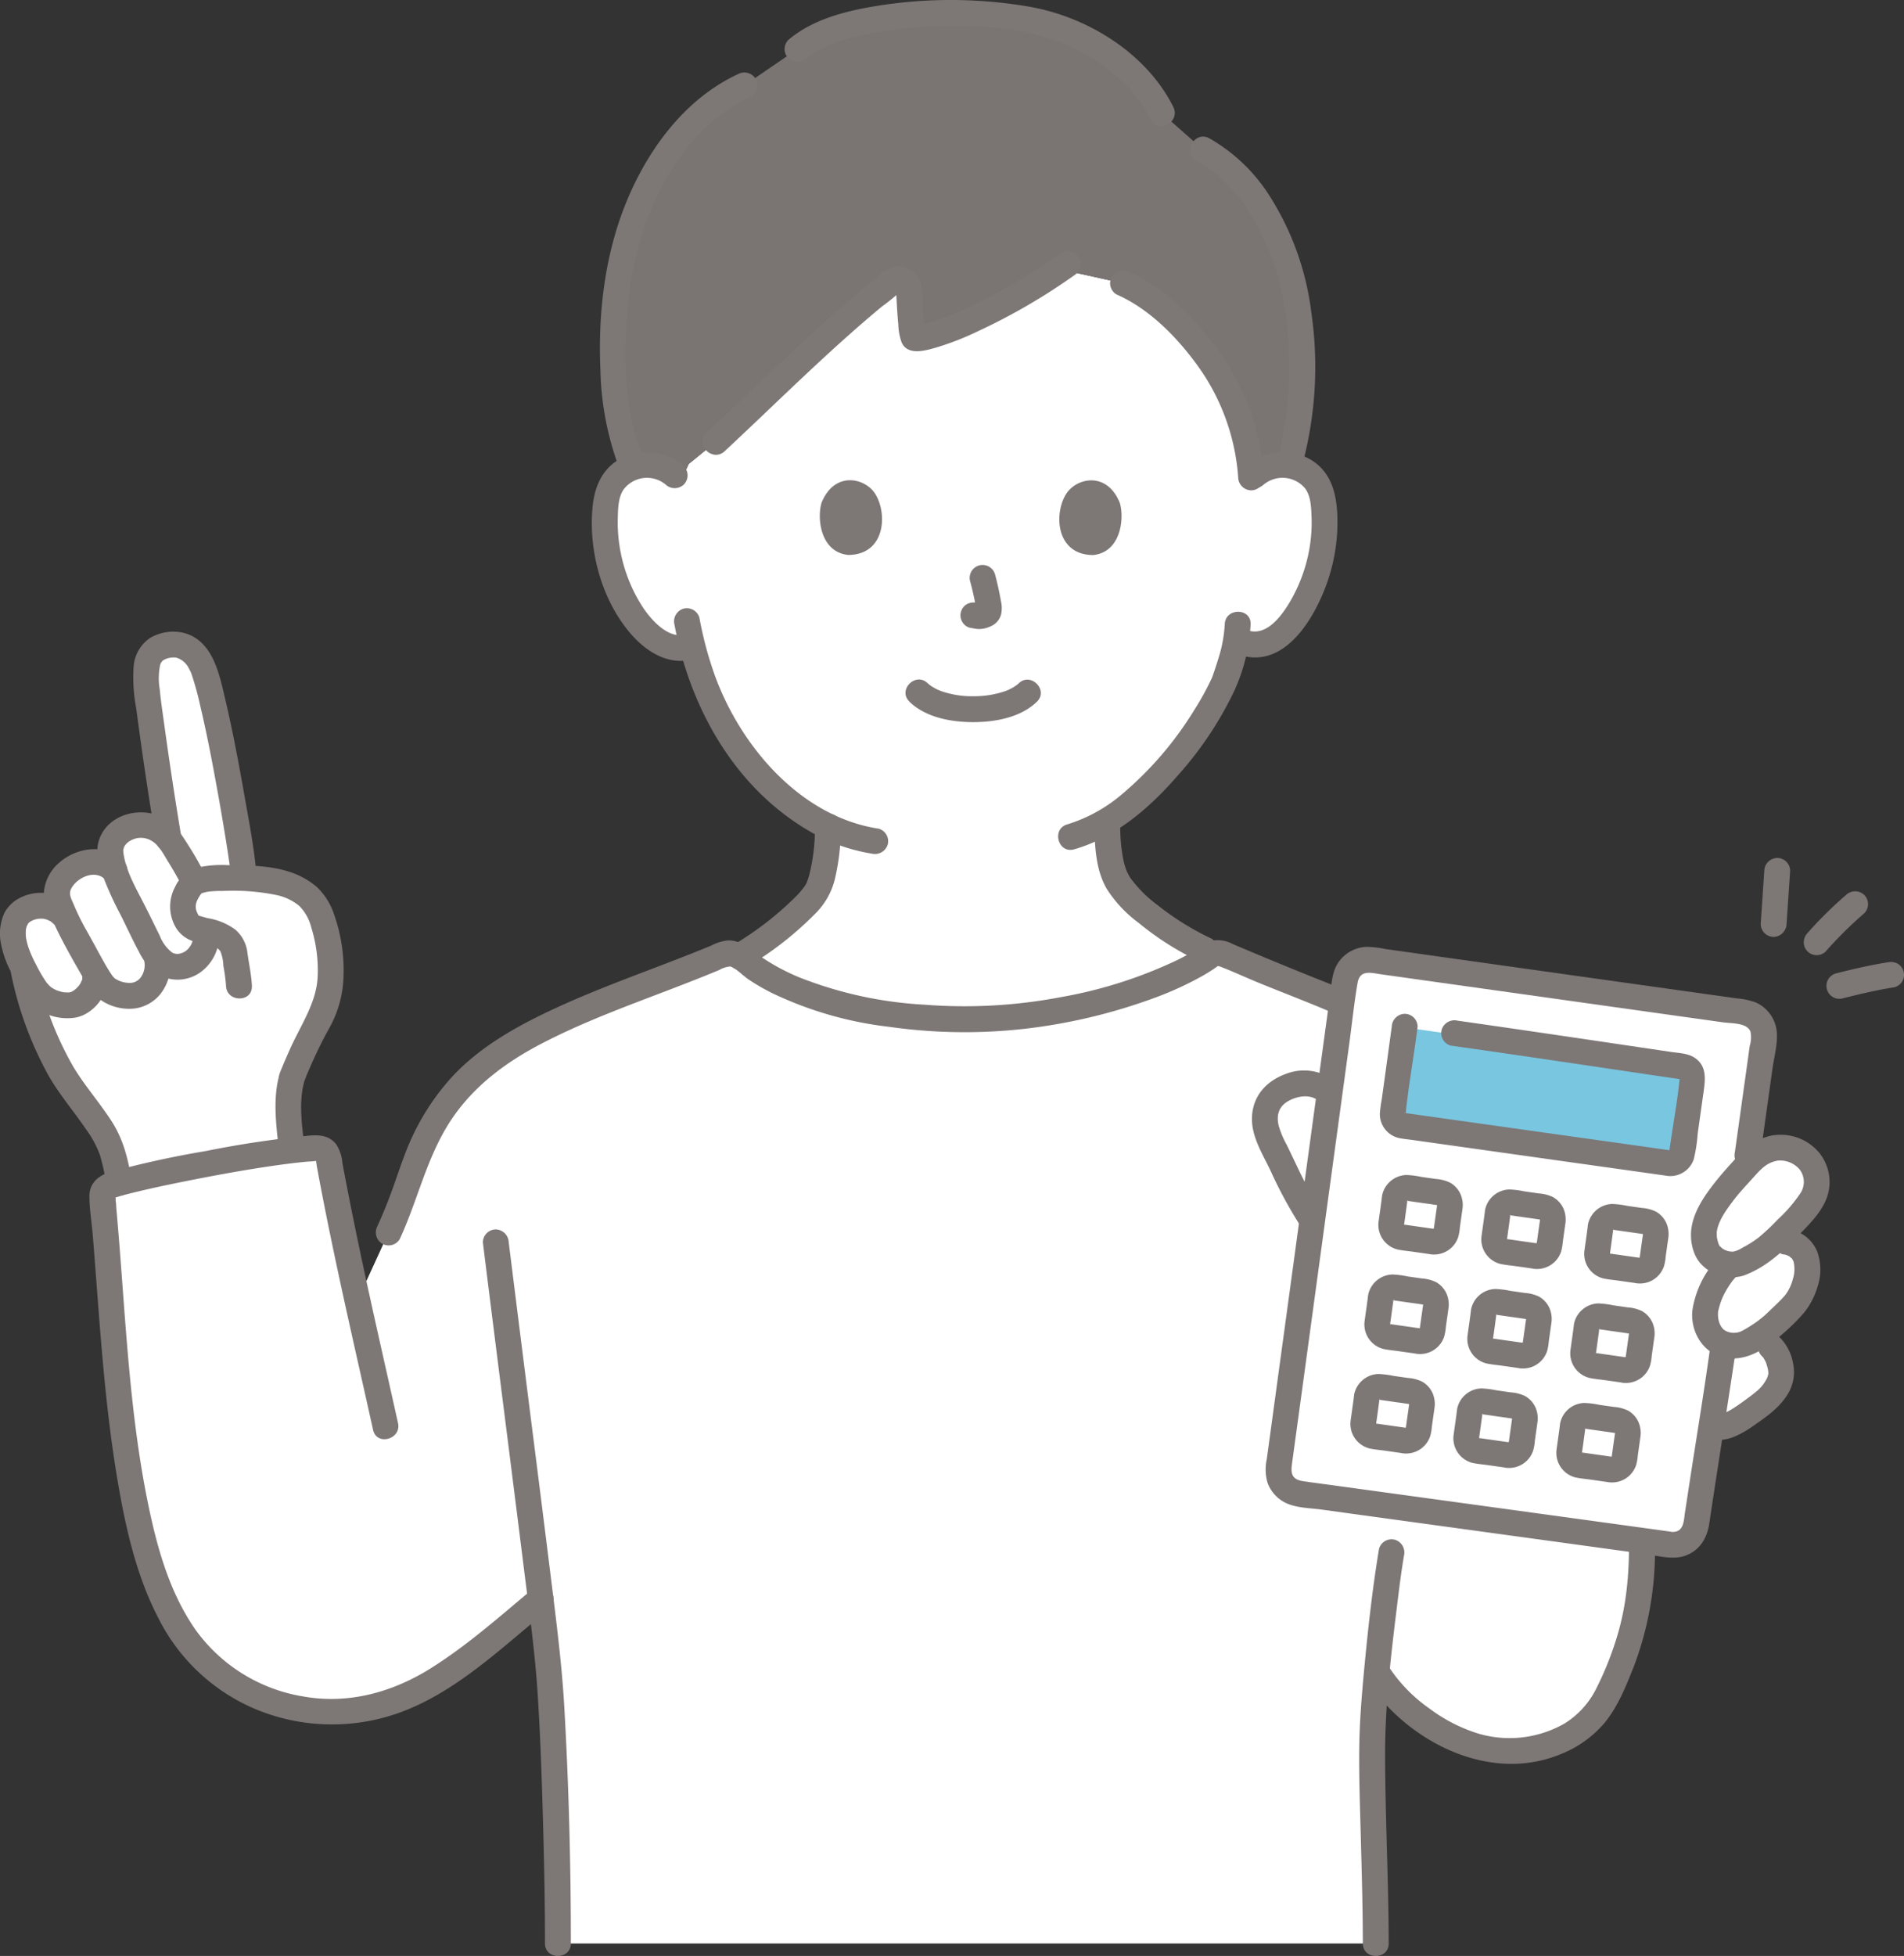 <svg width="224" height="230" viewBox="0 0 224 230" fill="none" xmlns="http://www.w3.org/2000/svg">
    <rect x="0" y="0" width="224" height="230" fill="#333333" stroke="none"/>
    <g clip-path="url(#m0v1zxc13a)">
        <path d="M93.91 42.8c3.917-3.661 7.926-7.276 11.287-9.842.71-.543 1.686.161 1.736 1.11.116 2.225.29 5.738.63 5.728 3.577-.101 11.829-4.471 17.177-8.125l7.378 1.637c4.721 2.02 9.39 7.574 11.142 10.502a27.177 27.177 0 0 1 3.925 12.235c.181-.065.353-.156.51-.268l-.089.12a5.043 5.043 0 0 1 4.03-1.18 4.757 4.757 0 0 1 3.422 2.274c.421.842.661 1.764.703 2.705a20.141 20.141 0 0 1-2.054 10.68 12.824 12.824 0 0 1-3.311 4.347c-1.354 1.077-2.714 1.595-4.958.46a30.334 30.334 0 0 1-1.312 4.735c-1.063 2.84-6.627 12.133-13.858 16.562.009 2.281.131 4.659.892 6.544 1.635 4.049 9.979 8.386 10.587 8.652l1.047.458a1.467 1.467 0 0 0-.316.172c-5.591 4.042-18.234 7.577-28.352 7.552-11.531-.029-21.317-2.483-27.15-7.392 2.957-1.76 8.453-5.92 9.341-8.11.77-1.901 1.071-4.905 1.078-7.189a28.498 28.498 0 0 1-9.073-7.36 34.126 34.126 0 0 1-6.879-13.87c-2.082.832-3.636-.243-4.853-1.214a12.808 12.808 0 0 1-3.311-4.347 20.15 20.15 0 0 1-2.055-10.68 6.722 6.722 0 0 1 .704-2.705 4.677 4.677 0 0 1 2.724-2.116c.229-.07.462-.122.697-.158a5.039 5.039 0 0 1 4.03 1.18l4.798-3.91c2.825-2.628 6.243-5.926 9.733-9.187z" fill="#fff"/>
        <path d="M191.245 165.041c-3.384-14.249-6.716-20.914-8.829-25.137-3.379-7.041-9.023-12.05-12.344-14.653a51.752 51.752 0 0 0-11.511-7.046c-5.179-2.113-9.555-3.853-14.682-6.044a1.436 1.436 0 0 0-1.404.145c-5.59 4.042-18.233 7.577-28.351 7.552-11.531-.029-21.317-2.483-27.15-7.392a2.272 2.272 0 0 0-1.784-.282c-4.946 2.114-10.93 4.212-15.908 6.25-4.9 2.178-8.588 3.844-12.381 6.814a25.145 25.145 0 0 0-7.356 9.77c-.829 2.105-2.277 6.6-3.826 9.909l-3.665 8.003c-1.237-5.627-2.38-11.075-3.442-16.895a1.271 1.271 0 0 0-1.31-1.043c-5.169.237-20.12 3.073-24.386 4.422a1.258 1.258 0 0 0-.878 1.325c1.14 11.841 1.514 25.123 4.066 37.204 1.82 8.618 5.032 16.962 12.91 20.897a21.738 21.738 0 0 0 19.11.465c5.188-2.35 11.537-7.977 15.48-11.267.248 1.996.486 3.935.713 5.795.9 7.389 1.327 27.545 1.321 34.698h96.217c-.006-7.153-.423-16.19-.423-22.493 0-2.598.23-5.979.547-9.378l.182.237c2.12 3.238 4.982 5.415 8.349 7.224 5.392 2.891 12.783 2.293 16.885-2.25 1.521-1.687 2.344-3.857 3.216-5.962 2.422-5.893 2.688-10.938 2.522-16.389a74.822 74.822 0 0 0-1.888-14.477" fill="#fff"/>
        <path d="M72.156 43.466c.063 1.432.185 2.839.373 4.19.29 3.315.925 6.063 1.953 7.278.281-.1.572-.171.868-.215a5.039 5.039 0 0 1 4.03 1.179l4.797-3.909c5.997-5.58 14.666-14.177 21.02-19.03.711-.542 1.687.161 1.737 1.11.116 2.225.29 5.738.63 5.729 3.577-.102 11.829-4.472 17.177-8.125l7.378 1.636c4.721 2.02 9.39 7.574 11.142 10.503a27.176 27.176 0 0 1 3.924 12.235c.182-.066.354-.156.51-.269l-.088.12a5.037 5.037 0 0 1 4.004-1.183c2.517-8.27 1.837-18.755-.61-25.005-1.683-4.301-4.262-9.265-9.484-12.132l-4.796-4.245c-2.154-4.372-6.653-8.115-12.564-10.228C117.96.892 99.894.516 93.821 5.767l-6.235 4.264c-6.955 3.174-11.861 10.771-13.952 18.602a51.363 51.363 0 0 0-1.478 14.833z" fill="#7A7473"/>
        <path d="M124.844 29.75a74.418 74.418 0 0 1-9.377 5.63 42.629 42.629 0 0 1-4.498 2.019c-.664.25-1.341.466-2.028.645-.269.069-.54.123-.813.179a5.255 5.255 0 0 1-.207.034c.16-.02.186-.024.075-.012-.181.05-.555-.063-.055.077l.671.391c.178.159.284.66.232.28-.007-.052-.094-.542-.059-.291-.078-.555-.114-1.117-.155-1.676-.086-1.197.05-2.63-.311-3.779a2.718 2.718 0 0 0-3.354-1.86 6.059 6.059 0 0 0-1.674 1.141c-.495.39-.985.787-1.47 1.188-4.274 3.527-8.304 7.345-12.323 11.152-2.129 2.016-4.246 4.043-6.393 6.04-1.435 1.338.719 3.486 2.15 2.151 6.114-5.692 12.02-11.632 18.451-16.974a25.435 25.435 0 0 0 2.085-1.682c.26-.268.056-.037-.196-.153.109.05-.311-.07-.159-.104l-.019-.081.01.2c-.004.101.01.209.016.31l.041.76c.052.942.106 1.886.2 2.825.019.71.148 1.412.38 2.083.707 1.615 2.755.997 4.082.622a33.527 33.527 0 0 0 4.896-1.91 71.903 71.903 0 0 0 11.341-6.583 1.566 1.566 0 0 0 .546-2.081 1.533 1.533 0 0 0-2.08-.546l-.005.005zM131.351 34.62c3.816 1.674 7.023 4.928 9.453 8.251a25.507 25.507 0 0 1 4.866 13.267 1.557 1.557 0 0 0 1.52 1.521 1.534 1.534 0 0 0 1.521-1.52 28.38 28.38 0 0 0-5.282-14.803c-2.724-3.725-6.252-7.46-10.543-9.341a1.57 1.57 0 0 0-2.08.545 1.531 1.531 0 0 0 .545 2.08z" fill="#7D7776"/>
        <path d="M79.32 55.69c1.09 1.123 1.699-1.178 2.111-2.077z" fill="#7A7473"/>
        <path d="M128.751 97.112c.045 2.478.178 5.242 1.471 7.433a15.009 15.009 0 0 0 3.716 3.958 34.25 34.25 0 0 0 7.04 4.486 1.57 1.57 0 0 0 2.081-.546 1.535 1.535 0 0 0-.546-2.081 32.294 32.294 0 0 1-6.3-3.911 15.18 15.18 0 0 1-3.208-3.189 6.958 6.958 0 0 1-.229-.38c-.028-.05-.283-.566-.151-.265a8.678 8.678 0 0 1-.495-1.662 20 20 0 0 1-.337-3.846c-.036-1.954-3.077-1.96-3.042 0v.003zM87.74 113.779a39.24 39.24 0 0 0 8.17-6.341 8.605 8.605 0 0 0 2.269-3.899c.51-2.097.757-4.25.736-6.408.014-1.957-3.028-1.959-3.04 0a22.587 22.587 0 0 1-.63 5.6c-.056.213-.117.425-.185.633-.017.05-.211.567-.1.317a3.935 3.935 0 0 1-.333.581c-.336.459-.711.887-1.12 1.282a37.468 37.468 0 0 1-7.3 5.605c-1.678 1.006-.15 3.637 1.534 2.627v.003z" fill="#7D7776"/>
        <path d="M144.091 73.402a16.192 16.192 0 0 1-.772 4.097 46.158 46.158 0 0 1-.485 1.499c-.059.171-.116.344-.176.515-.041.115-.229.531-.032.093a31.734 31.734 0 0 1-2.101 3.845 40.82 40.82 0 0 1-8.584 9.989 18.125 18.125 0 0 1-6.382 3.5c-1.878.537-1.077 3.472.809 2.932 4.854-1.386 8.897-4.879 12.144-8.625a41.943 41.943 0 0 0 6.644-9.89c1.161-2.5 1.831-5.2 1.975-7.954.064-1.957-2.975-1.955-3.041 0h.001zM79.35 73.445c1.81 9.705 6.99 19.025 15.673 24.17a21.1 21.1 0 0 0 7.544 2.761 1.57 1.57 0 0 0 1.87-1.062 1.535 1.535 0 0 0-1.062-1.87c-9.263-1.408-16.355-9.802-19.353-18.233a43.297 43.297 0 0 1-1.74-6.575 1.533 1.533 0 0 0-1.87-1.062 1.553 1.553 0 0 0-1.063 1.87z" fill="#7D7776"/>
        <path d="M148.682 56.972a3.472 3.472 0 0 1 4.815.403c.685.867.749 2.106.794 3.163a17.865 17.865 0 0 1-.19 3.66 18.563 18.563 0 0 1-2.534 6.885c-.974 1.55-2.588 3.645-4.644 3.08-1.889-.52-2.695 2.413-.808 2.932 5.289 1.457 8.757-4.794 10.137-8.939a21.348 21.348 0 0 0 1.072-7.758c-.127-2.544-.805-4.965-3.122-6.347a6.613 6.613 0 0 0-7.675.77 1.533 1.533 0 0 0 0 2.15 1.553 1.553 0 0 0 2.151 0h.004zM80.454 54.821a6.619 6.619 0 0 0-7.033-1.092c-2.431 1.077-3.452 3.318-3.702 5.84-.507 5.133 1.032 10.87 4.386 14.838 1.795 2.124 4.385 3.83 7.256 3.162 1.905-.444 1.099-3.376-.809-2.933-1.997.465-3.94-1.752-4.923-3.224a18.28 18.28 0 0 1-2.698-6.936 18.03 18.03 0 0 1-.248-3.657c.03-1.063.055-2.344.677-3.256a3.445 3.445 0 0 1 4.942-.591 1.559 1.559 0 0 0 2.15 0 1.534 1.534 0 0 0 0-2.15h.002zM138.034 12.567c-3.177-6.34-10.145-10.62-17.005-11.79a54.577 54.577 0 0 0-19.497.206c-3.117.616-6.328 1.62-8.786 3.711a1.533 1.533 0 0 0 0 2.154 1.552 1.552 0 0 0 2.15 0c.024-.02.37-.302.117-.106a11.124 11.124 0 0 1 1.079-.713c.439-.253 1.212-.63 1.465-.734a24.033 24.033 0 0 1 3.953-1.204 45.717 45.717 0 0 1 9.154-.986c5.672-.107 11.215.206 16.322 2.89 3.519 1.847 6.623 4.517 8.422 8.11.877 1.75 3.501.212 2.626-1.535v-.003z" fill="#7D7776"/>
        <path d="M86.818 8.72C80.7 11.56 76.395 17.33 73.829 23.413c-2.64 6.264-3.49 13.278-3.195 20.036a35.178 35.178 0 0 0 1.905 10.732 1.561 1.561 0 0 0 1.87 1.062 1.533 1.533 0 0 0 1.063-1.87c-2.166-5.81-2.191-12.457-1.473-18.54.723-6.13 2.775-12.215 6.586-17.134a21.207 21.207 0 0 1 7.767-6.352 1.534 1.534 0 0 0 .545-2.081 1.556 1.556 0 0 0-2.08-.546zM140.749 18.89c4.202 2.348 6.835 6.377 8.599 10.753 1.883 4.673 2.452 9.82 2.312 14.826a38.484 38.484 0 0 1-1.351 9.283c-.528 1.888 2.407 2.693 2.932.808a44.372 44.372 0 0 0 1.033-17.819 32.954 32.954 0 0 0-5.18-14.12 20.262 20.262 0 0 0-6.81-6.353c-1.711-.956-3.246 1.67-1.535 2.625v-.003zM189.778 165.445a69.397 69.397 0 0 1 1.813 13.458c.174 4.409.012 8.811-1.215 13.074a37.102 37.102 0 0 1-2.502 6.417 10.165 10.165 0 0 1-3.762 4.241 13.012 13.012 0 0 1-10.11 1.24 18.961 18.961 0 0 1-5.814-2.957 18.188 18.188 0 0 1-4.714-4.791c-1.077-1.623-3.714-.102-2.626 1.535 4.727 7.112 14.304 12.062 22.695 8.636 2-.775 3.78-2.028 5.182-3.651 1.615-1.946 2.535-4.303 3.468-6.625a38.383 38.383 0 0 0 2.497-14.773 74.463 74.463 0 0 0-1.98-16.612c-.457-1.901-3.391-1.097-2.932.808z" fill="#7D7776"/>
        <path d="M163.375 228.531c-.011-7.349-.401-14.699-.422-22.049-.017-5.823.666-11.659 1.377-17.434.27-2.19.475-3.914.844-6.121a1.57 1.57 0 0 0-1.062-1.871 1.536 1.536 0 0 0-1.871 1.063c-.805 4.815-1.33 9.703-1.785 14.564-.268 2.879-.499 5.769-.54 8.661-.048 3.416.077 6.838.168 10.253.114 4.308.243 8.623.25 12.936.003 1.956 3.044 1.96 3.041 0v-.002zM56.81 146.087c1.578 12.758 3.223 25.506 4.814 38.262.616 4.932 1.31 9.855 1.629 14.817.319 4.962.488 9.919.626 14.88.134 4.827.24 9.657.238 14.486 0 1.957 3.041 1.96 3.041 0 .005-9.241-.24-18.506-.765-27.731-.27-4.737-.852-9.418-1.437-14.124-.81-6.522-1.63-13.041-2.462-19.56-.887-7.009-1.768-14.019-2.644-21.03a1.568 1.568 0 0 0-1.52-1.521 1.531 1.531 0 0 0-1.52 1.521z" fill="#7D7776"/>
        <path d="M47.033 145.694c1.992-4.294 3.046-9.034 5.48-13.11 2.65-4.435 6.623-7.48 11.151-9.842 4.846-2.528 9.971-4.399 15.065-6.349 1.37-.525 2.74-1.054 4.101-1.601a188.26 188.26 0 0 0 1.78-.726 3.08 3.08 0 0 1 1.29-.419c.565.1 1.54 1.108 2.19 1.542a25.517 25.517 0 0 0 2.673 1.552 43.395 43.395 0 0 0 13.815 3.999c5.318.76 10.712.836 16.049.226a65.998 65.998 0 0 0 14.995-3.554 38.981 38.981 0 0 0 5.922-2.701c.389-.225.773-.46 1.147-.708.164-.109.324-.223.486-.335a.766.766 0 0 1 .146-.108c-.138.034.096.049.215.095 1.417.542 2.802 1.185 4.204 1.767 5.231 2.168 10.658 4.019 15.535 6.936 4.312 2.579 8.402 5.662 11.051 10.006a31.04 31.04 0 0 1 1.787 3.421 1.532 1.532 0 0 0 2.081.546 1.555 1.555 0 0 0 .545-2.081 29.297 29.297 0 0 0-4.253-6.839 32.784 32.784 0 0 0-6.14-5.349 50.076 50.076 0 0 0-6.722-4.075c-2.687-1.351-5.512-2.408-8.296-3.537a529.311 529.311 0 0 1-8.257-3.422 3.812 3.812 0 0 0-2.319-.444 4.4 4.4 0 0 0-1.598.794 24.38 24.38 0 0 1-2.514 1.446 53.148 53.148 0 0 1-13.805 4.423 60.523 60.523 0 0 1-16.093.893 46.958 46.958 0 0 1-14.662-3.195 24.583 24.583 0 0 1-5.507-3.126c-.938-.722-1.808-1.305-3.06-1.229a5.729 5.729 0 0 0-1.838.597c-.68.281-1.36.558-2.044.829-5.395 2.15-10.886 4.048-16.165 6.478-4.772 2.197-9.55 4.84-12.98 8.917a28.274 28.274 0 0 0-4.254 6.844c-.914 2.083-1.565 4.292-2.376 6.418a53.892 53.892 0 0 1-1.45 3.49 1.566 1.566 0 0 0 .546 2.081 1.535 1.535 0 0 0 2.08-.546v-.004z" fill="#7D7776"/>
        <path d="m2.729 113.897-.042-.196c-.111-.227-.215-.443-.312-.645-.696-1.458-1.171-3.289-.633-4.752.697-1.901 3.883-2.496 5.518-.853l.45.453c-.36-.783-.68-1.557-.92-2.222-.545-1.521 1.071-3.39 2.547-3.998a3.934 3.934 0 0 1 3.802.358l-.157-1.948c-.082-1.018.683-2.34 2.381-2.919a4.078 4.078 0 0 1 4.484 1.485c-.95-5.608-2.401-15.714-2.585-17.683-.184-1.945-.279-4.29 1.806-4.942 2.427-.76 3.586.412 4.511 1.869 1.495 2.357 4.752 21.486 5.024 24.4l.093.99c2.513.082 5.208.321 7.223 1.85.511.375.942.849 1.267 1.394 1.437 2.508 1.697 5.778 1.718 8.047.014 1.377-.63 4.286-1.564 5.679a52.972 52.972 0 0 0-3.046 6.672c-.558 2.053-.29 5.316 0 7.834l.056.493a191.037 191.037 0 0 0-20.338 3.833c-.337-1.98-.59-3.824-1.623-5.576-1.21-2.06-2.82-4.011-4.188-5.956-2.946-4.189-4.631-9.815-5.423-13.471l-.049-.196z" fill="#fff"/>
        <path d="M21.306 98.252a474.506 474.506 0 0 1-2.008-13.249c-.19-1.364-.364-2.486-.507-3.961a7.743 7.743 0 0 1 .038-2.795c.05-.237.179-.45.367-.602.459-.272.995-.383 1.524-.317a2.38 2.38 0 0 1 1.497 1.267c.082.134.142.293.23.42.087.129-.132-.364-.018-.037.04.118.087.232.127.35a36.496 36.496 0 0 1 1.004 3.668c.839 3.552 1.515 7.145 2.157 10.737.328 1.838.64 3.68.934 5.523.109.69.215 1.38.313 2.072l.051.367c-.07-.498-.011-.089.004.037.023.19.047.384.064.577a1.561 1.561 0 0 0 1.52 1.52 1.533 1.533 0 0 0 1.52-1.52c-.274-2.857-.827-5.703-1.324-8.53-.682-3.879-1.404-7.758-2.308-11.595-.68-2.876-1.416-6.732-4.703-7.72a5.356 5.356 0 0 0-4.13.554 4.417 4.417 0 0 0-1.936 3.376 19.344 19.344 0 0 0 .299 4.879 491.499 491.499 0 0 0 2.353 15.788 1.533 1.533 0 0 0 1.87 1.062 1.556 1.556 0 0 0 1.062-1.87zM1.306 114.495a41.936 41.936 0 0 0 4.481 12.119c1.274 2.188 2.935 4.113 4.352 6.205a12.12 12.12 0 0 1 1.637 3.054c.339 1.189.593 2.4.76 3.624a1.53 1.53 0 0 0 1.87 1.062 1.557 1.557 0 0 0 1.062-1.87c-.424-2.511-.977-4.758-2.384-6.92-1.394-2.139-3.084-4.07-4.412-6.25a38.497 38.497 0 0 1-4.435-11.833c-.419-1.911-3.35-1.102-2.933.809h.002z" fill="#7D7776"/>
        <path d="M29.636 115.94c-.057-1.331-.358-2.624-.532-3.938a4.177 4.177 0 0 0-1.436-2.699 7.457 7.457 0 0 0-3.205-1.33c-.331-.079-.861-.249-1.077-.298-.013 0-.115-.153-.006.017a5.11 5.11 0 0 1-.233-.486 1.606 1.606 0 0 1-.038-1.106c.145-.382.35-.74.607-1.058-.015.012.159-.049.26-.079.204-.058.412-.1.623-.127a13.166 13.166 0 0 1 1.613-.069c2.135-.105 4.275.06 6.369.491a6.24 6.24 0 0 1 2.624 1.263 5.47 5.47 0 0 1 1.417 2.538c.597 1.912.848 3.915.742 5.915-.17 2.988-1.996 5.609-3.212 8.309a76.787 76.787 0 0 0-1.025 2.377c-.085.211-.182.425-.247.645-.02.063-.041.131-.057.199.004-.02-.127.627-.054.314.056-.236-.056.173-.063.216-.533 2.517-.227 5.208.058 7.736a1.565 1.565 0 0 0 1.52 1.52 1.527 1.527 0 0 0 1.521-1.52c-.254-2.267-.619-4.773-.146-7.033.028-.134.07-.266.095-.399l.027-.202c.034-.26.036-.27.006-.032-.033.026-.087.253.028.007.105-.224.177-.474.271-.704a35.787 35.787 0 0 1 .31-.723c.174-.399.35-.796.532-1.191a47.4 47.4 0 0 1 1.908-3.771 13.218 13.218 0 0 0 1.584-6.137 19.56 19.56 0 0 0-1.118-7.06 7.782 7.782 0 0 0-2.034-3.232 9.323 9.323 0 0 0-3.295-1.802c-2.299-.733-4.82-.735-7.211-.76a13.023 13.023 0 0 0-3.592.303 4.084 4.084 0 0 0-2.564 2.245 4.853 4.853 0 0 0-.146 4.344 3.664 3.664 0 0 0 2.598 2.14c.871.238 2.38.277 2.888 1.141.206.536.32 1.104.335 1.678.151.779.256 1.566.312 2.358.083 1.95 3.125 1.96 3.04 0h.003zM9.719 115.106c-.07-.391-.044.171-.017-.016.028-.186-.073.225-.096.293.095-.281-.104.183-.147.254-.037.063-.077.119-.116.179-.135.208.224-.237-.067.092-.11.127-.223.248-.345.363-.063.063-.401.307-.17.154a4.21 4.21 0 0 0-.38.23c-.14.121.208-.024.038-.018a1.447 1.447 0 0 0-.225.057c-.226.057.234-.009-.007 0-.071 0-.143.008-.214.009-.072.001-.595-.039-.339 0a4.515 4.515 0 0 1-.527-.113l-.224-.064c-.033-.011-.385-.142-.253-.087.13.054-.1-.05-.1-.05-.09-.048-.181-.094-.269-.145a6.124 6.124 0 0 1-.253-.161 3.562 3.562 0 0 1-.335-.324c-.063-.07-.126-.144-.19-.217.104.126.007.011-.038-.054a16.996 16.996 0 0 1-1.231-2.12 13.385 13.385 0 0 1-.894-2.034 8.27 8.27 0 0 1-.167-.61c-.016-.066-.102-.516-.085-.388a4.603 4.603 0 0 1-.035-.612c0-.087.003-.173.005-.259.007-.483-.032.077.016-.186.036-.195.1-.375.154-.564-.098.349.044 0 .077-.093.063-.171-.18.146-.032.038.04-.04.08-.082.115-.127.055-.055.113-.103.17-.156-.145.134-.127.085.02 0 .081-.047.444-.238.295-.172-.15.066.243-.079.337-.103.081-.014.162-.033.242-.056.173-.072-.325.009.028-.008.169-.008.335-.019.507-.012.084.003.168.012.253.018-.135-.009-.193-.042-.03.004.165.046.326.086.488.136-.303-.094.17.097.264.15.055.032.108.067.16.105-.267-.186.05.061.087.097a1.52 1.52 0 0 0 2.15-2.151 5.23 5.23 0 0 0-5.655-.961 4.294 4.294 0 0 0-2.135 1.861 5.844 5.844 0 0 0-.427 3.721 11.97 11.97 0 0 0 1.163 3.273c.433.958.948 1.877 1.54 2.746a6.02 6.02 0 0 0 2.452 2.121c1.1.514 2.326.695 3.528.522 2.336-.371 4.26-3.06 3.853-5.363a1.536 1.536 0 0 0-1.87-1.063 1.557 1.557 0 0 0-1.062 1.871l-.007-.007z" fill="#7D7776"/>
        <path d="M16.986 113.083a2.44 2.44 0 0 1-.406 1.817 1.592 1.592 0 0 1-1.431.677 3.3 3.3 0 0 1-1.092-.232 3.657 3.657 0 0 1-.462-.24c-.176-.1-.055-.017-.012.017a1.872 1.872 0 0 1-.161-.153c-.052-.054-.25-.285-.108-.106-.116-.147-.22-.306-.322-.462-.219-.332-.422-.674-.62-1.019-.761-1.331-1.469-2.693-2.227-4.025a27.814 27.814 0 0 1-1.466-2.985c-.309-.737-.646-1.235-.29-1.901.717-1.339 2.877-2.293 4.046-.987 1.308 1.462 3.453-.697 2.15-2.15-1.98-2.214-5.482-1.74-7.547.049a5.146 5.146 0 0 0-1.876 3.552c-.037 1.377.806 2.841 1.376 4.055.95 2.013 2.099 3.997 3.207 5.929a9.083 9.083 0 0 0 1.727 2.387 5.915 5.915 0 0 0 3.887 1.315 4.66 4.66 0 0 0 3.485-1.703 5.54 5.54 0 0 0 1.077-4.641 1.535 1.535 0 0 0-1.87-1.062 1.557 1.557 0 0 0-1.062 1.87l-.003-.002z" fill="#7D7776"/>
        <path d="M22.739 110.031a2.245 2.245 0 0 1-.894 1.804 2.024 2.024 0 0 1-.782.316 1.276 1.276 0 0 1-.802-.135 4.555 4.555 0 0 1-1.458-1.969c-.596-1.204-1.179-2.416-1.789-3.611-.967-1.901-2.223-4.021-2.492-6.14a2.93 2.93 0 0 1-.024-.34c0-.009.023-.248 0-.104-.024.154.157-.393.076-.22.174-.338.448-.613.786-.788a2.439 2.439 0 0 1 2.544.069c.853.534 1.358 1.57 1.874 2.407.601.978 1.185 1.973 1.693 3.002a1.534 1.534 0 0 0 2.08.546 1.553 1.553 0 0 0 .546-2.08 37.546 37.546 0 0 0-1.936-3.391c-.78-1.24-1.593-2.513-2.923-3.225-2.724-1.458-6.703-.421-7.637 2.761-.38 1.298.052 2.788.488 4.02a38.451 38.451 0 0 0 2.044 4.52c.757 1.492 1.445 3.033 2.244 4.499a6.283 6.283 0 0 0 2.88 2.928 4.618 4.618 0 0 0 2.2.26 4.617 4.617 0 0 0 2.07-.792 5.329 5.329 0 0 0 2.253-4.334c.094-1.956-2.947-1.952-3.041 0v-.003zM46.826 167.338c-1.412-6.348-2.867-12.688-4.226-19.048-.66-3.091-1.29-6.188-1.892-9.291-.143-.745-.284-1.49-.422-2.236a4.765 4.765 0 0 0-.73-2.202c-.798-1.029-1.938-1.126-3.132-1.03a120.433 120.433 0 0 0-12.261 1.829 112.89 112.89 0 0 0-11.223 2.46c-1.341.394-2.42 1.307-2.423 2.811-.004 1.504.272 3.07.395 4.578.267 3.264.5 6.531.756 9.797.518 6.575 1.129 13.156 2.262 19.658.941 5.403 2.207 10.868 4.777 15.755a22.55 22.55 0 0 0 11.588 10.653 23.438 23.438 0 0 0 18.125-.247c5.052-2.172 9.411-5.956 13.583-9.46.894-.751 1.784-1.506 2.68-2.254a1.533 1.533 0 0 0 0-2.151 1.555 1.555 0 0 0-2.15 0c-3.85 3.215-7.628 6.566-11.891 9.234-4.47 2.798-9.667 4.239-14.937 3.295a19.46 19.46 0 0 1-12.75-7.915c-2.75-3.971-4.202-8.662-5.234-13.335-2.627-11.902-2.942-24.157-4.045-36.254a6.524 6.524 0 0 0-.09-.969c.063.244.019-.268-.048-.304.083.045-.207.187-.218.17.27-.065.538-.144.8-.236.697-.194 1.4-.369 2.104-.537 1.837-.44 3.69-.83 5.544-1.2 3.969-.794 8.284-1.575 12.093-2.061a58.799 58.799 0 0 1 2.37-.26c.285-.006.57-.028.851-.064.337-.067.127.069.07-.116.064.21.08.507.123.739.536 2.903 1.105 5.8 1.707 8.691 1.222 5.899 2.553 11.774 3.872 17.652.348 1.551.694 3.103 1.04 4.655.424 1.91 3.358 1.101 2.932-.808v.001zM207.564 102.404l-.422 6.242a1.53 1.53 0 0 0 1.52 1.521 1.551 1.551 0 0 0 1.065-.456c.284-.283.447-.664.456-1.065l.422-6.242a1.527 1.527 0 0 0-1.521-1.52 1.556 1.556 0 0 0-1.52 1.52zM216.802 117.393c2.008-.507 4.033-.984 6.082-1.304a1.517 1.517 0 0 0 .808-2.384 1.535 1.535 0 0 0-.444-.394 1.755 1.755 0 0 0-1.172-.153c-2.048.32-4.073.796-6.082 1.304a1.52 1.52 0 0 0-1.062 1.871 1.521 1.521 0 0 0 1.87 1.062v-.002zM214.799 111.866a47.728 47.728 0 0 1 4.528-4.478 1.528 1.528 0 0 0 0-2.15 1.556 1.556 0 0 0-2.15 0 47.718 47.718 0 0 0-4.528 4.477 1.613 1.613 0 0 0-.444 1.078 1.515 1.515 0 0 0 .938 1.408 1.525 1.525 0 0 0 1.66-.331l-.004-.004z" fill="#7D7776"/>
        <path d="M211.821 142.761a7.055 7.055 0 0 0 1.807-2.859 3.862 3.862 0 0 0-.7-3.302 4.567 4.567 0 0 0-3.288-1.666c-.271.004-.54.024-.808.06-1.503.211-2.344.961-3.514 2.262-1.295 1.486-1.846 1.98-2.791 3.256a9.947 9.947 0 0 0-2.039 4.115 4.132 4.132 0 0 0 .783 3.01c.612.589 1.401.96 2.246 1.053l-.334.328a10.645 10.645 0 0 0-2.475 4.607 4.165 4.165 0 0 0 .81 3.593 3.288 3.288 0 0 0 2.51 1.019 6.648 6.648 0 0 0-1.331.855 15.664 15.664 0 0 0-2.824 2.967 3.997 3.997 0 0 0-.756 1.338 3.568 3.568 0 0 0-.104 2.165c.531 1.593 1.131 1.668 2.056 2.062a3.567 3.567 0 0 0 3.073-.394 28.115 28.115 0 0 0 4.01-2.933 5.014 5.014 0 0 0 1.401-2.603 4.83 4.83 0 0 0-1.201-3.303 3.194 3.194 0 0 0-2.427-.701 15.466 15.466 0 0 0 3.366-2.516c1.048-1.077 2.171-1.9 2.652-3.165.252-.557.443-1.14.571-1.738.093-1.041.264-1.76-.19-2.692a2.766 2.766 0 0 0-2.17-1.549l-1.356-.15c.827-.759 1.769-1.741 3.023-3.119zM153.799 127.41a5.606 5.606 0 0 0-3.429 1.018c-1.954 1.338-1.887 3.826-.801 5.966 1.697 3.343 2.772 6.137 4.82 9.091.703-5.155 1.404-10.297 2.027-14.89l-.17-.17a3.711 3.711 0 0 0-2.447-1.015z" fill="#fff"/>
        <path d="M157.32 127.353a5.88 5.88 0 0 0-6.088-1.056c-2.218.818-3.773 2.498-3.932 4.909-.153 2.316 1.182 4.375 2.14 6.38a51.529 51.529 0 0 0 3.358 6.257c1.073 1.627 3.708.105 2.626-1.535a42.135 42.135 0 0 1-2.749-4.988c-.434-.901-.858-1.806-1.298-2.703a10.865 10.865 0 0 1-.937-2.224c-.296-1.231-.028-2.259 1.113-2.915 1.093-.624 2.672-.869 3.62.023 1.424 1.341 3.579-.806 2.15-2.154l-.003.006zM207.277 159.466c.059.056.113.114.17.17-.187-.184-.05-.079-.005-.004.095.157.183.313.268.474.024.045.108.265.015.024.033.087.063.175.095.265.057.173.107.349.15.527.028.121.085.57.054.205.011.133.004.273.021.404.025.201 0-.031.016-.086-.026.105-.045.209-.075.313a1.672 1.672 0 0 1-.211.498 4.594 4.594 0 0 1-1.157 1.377c-.107.089-.214.176-.322.262l-.181.142c-.171.135.2-.151.019-.014-.295.224-.593.443-.894.664-.513.371-1.033.74-1.577 1.066a4.97 4.97 0 0 1-.72.366 1.822 1.822 0 0 1-1.109.161 4.333 4.333 0 0 1-.561-.206l-.19-.076c.031.012.317.158.095.039a8.67 8.67 0 0 0-.288-.149c-.052-.026-.222-.15-.038-.013.218.163-.033-.063-.063-.073-.141-.045-.046-.071.033.056-.043-.069-.088-.135-.126-.206-.038-.071-.087-.161-.127-.244.031.067.081.237-.029-.08a1.768 1.768 0 0 1-.076-1.085c.074-.41.245-.797.5-1.127.225-.298.605-.735.893-1.081a12.636 12.636 0 0 1 1.917-1.868 1.529 1.529 0 0 0 0-2.154 1.56 1.56 0 0 0-2.151 0 13.45 13.45 0 0 0-2.058 2.039c-.82.993-1.647 1.924-1.988 3.2a5.111 5.111 0 0 0 .492 3.929 4.102 4.102 0 0 0 2.207 1.743 4.752 4.752 0 0 0 3.657.054c.818-.337 1.593-.77 2.309-1.291 1.468-1.021 3.001-2.059 3.978-3.592a4.955 4.955 0 0 0 .749-3.675 5.744 5.744 0 0 0-1.54-3.112 1.523 1.523 0 0 0-1.663-.34 1.525 1.525 0 0 0-.941 1.412 1.507 1.507 0 0 0 .454 1.078l-.002.008z" fill="#7D7776"/>
        <path d="M150.488 172.794c1.49-10.842 6.332-46.464 7.836-57.406a2.682 2.682 0 0 1 1.043-1.781 2.689 2.689 0 0 1 1.999-.516l43.917 6.167a2.679 2.679 0 0 1 2.292 3.03c-2.369 17.072-5.775 41.62-7.96 57.255a2.68 2.68 0 0 1-1.041 1.775 2.681 2.681 0 0 1-1.991.519c-9.172-1.267-34.847-4.779-43.794-6.014a2.687 2.687 0 0 1-2.301-3.029z" fill="#fff"/>
        <path d="M196.359 136.77c-1.096-.156-30.308-4.265-31.348-4.412a1.335 1.335 0 0 1-.888-.523 1.345 1.345 0 0 1-.256-.998c.117-.82 1.104-7.856 1.211-8.674a1.357 1.357 0 0 1 .998-1.127c.172-.045.351-.055.528-.03 1.041.148 30.257 4.258 31.355 4.415a1.343 1.343 0 0 1 1.141 1.52l-1.221 8.681a1.354 1.354 0 0 1-.995 1.118 1.345 1.345 0 0 1-.525.03z" fill="#79C6E0"/>
        <path d="M207.044 136.285c.493-3.549.989-7.098 1.488-10.65.224-1.603.841-3.659.312-5.226a4.226 4.226 0 0 0-2.233-2.509 7.88 7.88 0 0 0-2.222-.493l-20.833-2.925-20.6-2.893a12.059 12.059 0 0 0-2.208-.253 4.245 4.245 0 0 0-3.213 1.718c-.839 1.132-.868 2.598-1.053 3.945l-1.158 8.474c-1.02 7.474-2.04 14.947-3.057 22.422a140884.638 140884.638 0 0 1-3.234 23.681 5.625 5.625 0 0 0 .086 2.767 4.22 4.22 0 0 0 2.383 2.488c1.212.496 2.732.507 4.024.684l4.748.653c7.73 1.062 15.459 2.122 23.189 3.181l10.025 1.377c1.483.205 3.242.71 4.692.234 1.763-.58 2.656-2.08 2.914-3.82.847-5.697 1.756-11.386 2.622-17.08.123-.806.248-1.611.361-2.418a1.574 1.574 0 0 0-1.062-1.871 1.535 1.535 0 0 0-1.871 1.062c-.737 5.259-1.605 10.498-2.411 15.745l-.506 3.305c-.127.837-.111 2.055-1.16 2.23a1.36 1.36 0 0 1-.615-.022l-.932-.127-1.881-.259-4.532-.623c-7.431-1.02-14.863-2.04-22.295-3.058l-9.884-1.357c-1.214-.167-2.431-.317-3.643-.502-1.574-.235-1.397-1.236-1.235-2.417.803-5.852 1.602-11.703 2.397-17.555l3.01-22.079 1.3-9.525c.317-2.332.557-4.694.961-7.013.276-1.588 1.564-1.179 2.738-1.014l3.999.562 10.26 1.44 21.828 3.065 4.19.588c.95.134 2.82.029 3.207 1.097a3.36 3.36 0 0 1-.084 1.642l-.34 2.436c-.259 1.853-.517 3.706-.777 5.558l-.633 4.522a1.57 1.57 0 0 0 1.061 1.871 1.532 1.532 0 0 0 1.871-1.062l.006.004z" fill="#7D7776"/>
        <path d="M170.672 122.95c7.441 1.048 14.873 2.159 22.307 3.26l3.594.532c.288.042.577.078.863.127l.092.013c.33.03.094.068.11-.008.009-.044.006-.531-.024-.19-.226 2.573-.724 5.15-1.084 7.709-.038.272-.096.549-.115.824-.035.506-.039.086 0 .093a2.03 2.03 0 0 0 .302-.014.682.682 0 0 0-.211-.03c-.649-.081-1.297-.183-1.945-.274l-7.697-1.083-18.212-2.56-2.497-.352c-.207-.029-.416-.053-.622-.087a2.525 2.525 0 0 1-.332-.064c.195-.161.115.664.165.163.293-2.935.81-5.862 1.21-8.784l.201-1.49a1.533 1.533 0 0 0-.447-1.074 1.533 1.533 0 0 0-1.074-.447 1.56 1.56 0 0 0-1.52 1.521l.023-.17-.041.299-.127.913-.341 2.494-.692 5.019a14.46 14.46 0 0 0-.221 1.659 2.886 2.886 0 0 0 2.295 2.882c.491.099 1.001.141 1.498.211l18.065 2.542 8.751 1.231 2.462.347.517.073a2.92 2.92 0 0 0 3.333-1.891c.241-.981.396-1.981.463-2.988l.662-4.709c.221-1.569.529-3.285-1.068-4.302-.772-.492-1.813-.515-2.697-.646-7.584-1.123-15.169-2.252-22.759-3.341-.794-.114-1.587-.227-2.381-.339a1.572 1.572 0 0 0-1.87 1.062 1.531 1.531 0 0 0 1.062 1.871l.002-.002zM208.428 133.528a6.9 6.9 0 0 0-3.961 2.408c-1.059 1.149-2.12 2.315-3.065 3.561-1.091 1.438-2.124 3.052-2.4 4.87-.225 1.488.146 3.376 1.29 4.436a4.938 4.938 0 0 0 4.888 1.178 12.707 12.707 0 0 0 3.044-1.681 22.957 22.957 0 0 0 2.931-2.598c1.229-1.267 2.666-2.593 3.467-4.186a5.456 5.456 0 0 0-.619-5.99 5.878 5.878 0 0 0-5.171-2.051 1.571 1.571 0 0 0-1.521 1.521 1.527 1.527 0 0 0 1.521 1.521 3.024 3.024 0 0 1 2.901 1.014 2.404 2.404 0 0 1 .101 2.745 17.427 17.427 0 0 1-2.687 3.126 25.2 25.2 0 0 1-2.275 2.133c-.209.169.276-.2-.074.058a13.644 13.644 0 0 1-.708.491c-.355.228-.72.437-1.093.633a3.245 3.245 0 0 1-1.091.46 2.063 2.063 0 0 1-1.413-.48c.207.153-.287-.294-.096-.056a1.425 1.425 0 0 1-.27-.559 8.303 8.303 0 0 1-.092-.353c0 .005-.057-.29-.035-.134a3.098 3.098 0 0 1-.025-.348c0-.049.004-.507-.021-.218.123-1.378 1.09-2.683 1.886-3.751.775-1.04 1.688-1.983 2.553-2.948.914-1.021 1.573-1.669 2.843-1.871a1.531 1.531 0 0 0 1.062-1.871 1.558 1.558 0 0 0-1.87-1.06z" fill="#7D7776"/>
        <path d="M202.108 147.943a11.425 11.425 0 0 0-3.004 6.143c-.259 2.493 1.247 5.057 3.793 5.555 2.638.517 4.945-1.136 6.835-2.793.86-.74 1.67-1.537 2.423-2.386a8.827 8.827 0 0 0 1.667-3.142 6.34 6.34 0 0 0-.028-4.143 4.321 4.321 0 0 0-3.237-2.614 1.564 1.564 0 0 0-1.871 1.063 1.534 1.534 0 0 0 1.062 1.87c.307.025.602.128.857.299-.197-.133.268.265.141.11.106.135.194.285.26.443a3.847 3.847 0 0 1-.09 2.087 5.213 5.213 0 0 1-.912 1.879c-.59.687-1.285 1.297-1.932 1.93a11.747 11.747 0 0 1-1.844 1.483c-.404.269-.819.525-1.248.754-.005 0-.351.168-.198.105.127-.051-.12.034-.115.033-.105.026-.207.055-.311.079l-.16.029c.109-.019.109-.023 0-.013-.298.035-.6.001-.884-.098a1.524 1.524 0 0 1-.612-.356 2.212 2.212 0 0 1-.45-.797 2.98 2.98 0 0 1-.131-1.049c0-.281.005-.169-.006-.079.021-.136.05-.271.087-.404.064-.261.14-.519.226-.773.146-.428.33-.842.551-1.237a11.014 11.014 0 0 1 .86-1.326c-.127.166-.004.005.063-.073.119-.143.239-.285.362-.426a1.556 1.556 0 0 0 0-2.151 1.537 1.537 0 0 0-2.15 0l-.004-.002zM193.15 147.937l-2.764-.394-.605-.085c-.109-.016-.221-.026-.328-.051l-.093-.022c-.155-.051-.12-.033.105.055 0-.013-.174-.085-.158-.091l.165.127a1.522 1.522 0 0 1-.127-.127c.073 0 .204.298.054.055-.194-.317.095.268 0-.01-.101-.305.017.366.012.039 0-.086.027-.288-.024.108.024-.191.054-.377.08-.565.067-.476.133-.952.197-1.429l.116-.863.015-.111c.023-.176.019-.145-.01.093.003 0 .048-.198.049-.182l-.083.19c.027-.055.057-.108.091-.158.035.085-.226.241-.069.096.231-.214-.311.151-.028.012a1.61 1.61 0 0 1 .158-.086c-.212.085-.262.109-.151.076.263-.107.015.11-.087 0h.094c.159.01.127.002-.096-.023.2.031.4.057.601.086l1.383.197c.462.067.925.13 1.388.199.071.01.146.018.217.034l.091.022c.156.051.12.034-.104-.055l.08.044c.134.087.105.06-.088-.082l.063.064c.108.117.087.082-.063-.105l.048.075c.077.142.066.101-.034-.123.014.059.032.116.055.172.11.3-.022-.364-.012-.039.009.3.04-.218.039-.207l-.042.301-.191 1.341c-.056.398-.108.797-.167 1.194-.008.049-.014.096-.024.145l-.022.091c-.052.156-.033.121.054-.104-.02.041-.042.081-.067.119-.062.097-.027.054.105-.127l-.063.064c-.117.108-.082.087.105-.064a1 1 0 0 0-.233.134l.196-.088a1.561 1.561 0 0 1-.176.044c.253-.028.295-.039.126-.031a1.52 1.52 0 0 1-.19-.015 1.523 1.523 0 0 0-1.52 1.521 1.565 1.565 0 0 0 1.52 1.52 2.982 2.982 0 0 0 3.027-2.035c.105-.373.171-.755.198-1.141l.235-1.67.056-.394a3.258 3.258 0 0 0-.191-1.808 2.903 2.903 0 0 0-1.254-1.401 4.575 4.575 0 0 0-1.659-.429l-1.71-.244a10.158 10.158 0 0 0-1.779-.222 3 3 0 0 0-2.813 2.281c-.047.216-.063.443-.091.661-.008.055-.017.11-.023.165l.016-.12-.112.83c-.076.55-.156 1.098-.23 1.648a2.975 2.975 0 0 0 2.23 3.294c.592.127 1.212.175 1.811.261l1.888.269c.396.093.812.038 1.171-.154.34-.202.59-.528.697-.908.171-.711-.213-1.744-1.055-1.864zM189.863 171.33l-2.764-.394-.605-.086c-.109-.015-.221-.026-.329-.05l-.092-.022c-.155-.051-.121-.033.104.055-.003-.013-.173-.085-.157-.091l.164.127a1.373 1.373 0 0 1-.126-.127c.073-.003.204.298.054.055-.194-.317.094.268 0-.01-.101-.305.017.366.012.039 0-.086.026-.289-.024.107.024-.19.053-.376.079-.564.067-.476.133-.952.197-1.429l.117-.863.014-.111c.023-.176.02-.145-.01.093 0 0 .048-.198.049-.182l-.082.19a1.29 1.29 0 0 1 .09-.158c.036.084-.226.241-.068.096.231-.214-.311.151-.029.012a1.61 1.61 0 0 1 .158-.086c-.211.085-.261.109-.15.076.262-.107.014.11-.087 0h.094c.159.01.127.002-.097-.023.2.031.401.057.601.086l1.383.197c.463.063.926.127 1.388.198.072.011.146.019.217.035l.092.022c.155.051.12.033-.105-.055l.081.043c.133.088.104.061-.089-.081l.064.064c.108.117.087.082-.064-.105l.049.075c.076.141.065.1-.034-.123.014.059.032.116.055.172.11.299-.022-.364-.013-.04.01.301.041-.218.04-.206l-.043.301-.19 1.341c-.056.397-.107.796-.168 1.194-.007.049-.012.096-.023.144l-.022.092c-.052.156-.034.121.054-.104-.018.041-.04.081-.063.119-.062.097-.027.055.105-.127l-.063.063c-.118.109-.083.088.104-.063a.994.994 0 0 0-.232.134l.195-.088a1.368 1.368 0 0 1-.176.043c.253-.027.296-.038.126-.031a1.35 1.35 0 0 1-.19-.014 1.523 1.523 0 0 0-1.52 1.521 1.565 1.565 0 0 0 1.52 1.52 2.982 2.982 0 0 0 3.031-2.031c.104-.372.171-.754.198-1.14l.235-1.67.055-.394a3.249 3.249 0 0 0-.19-1.808 2.908 2.908 0 0 0-1.254-1.401 4.555 4.555 0 0 0-1.66-.429l-1.71-.244a10.052 10.052 0 0 0-1.779-.222 3.001 3.001 0 0 0-2.812 2.281c-.047.216-.064.443-.092.661-.007.055-.016.11-.022.165l.016-.12-.113.83c-.076.55-.156 1.098-.23 1.648a2.975 2.975 0 0 0 2.231 3.294c.592.127 1.211.175 1.81.261l1.888.269c.397.093.813.038 1.172-.154.34-.202.589-.528.697-.908.166-.715-.22-1.747-1.062-1.869zM165.643 167.928l-2.764-.394-.604-.086c-.11-.015-.222-.026-.329-.049l-.092-.023c-.156-.051-.121-.033.104.055 0-.013-.174-.085-.157-.091l.164.126a1.51 1.51 0 0 1-.127-.126c.073 0 .204.297.055.055-.194-.316.094.268 0-.01-.102-.305.016.366.012.039 0-.087.026-.289-.025.107.025-.19.054-.376.08-.564.067-.476.133-.952.197-1.429l.116-.863.015-.111c.023-.176.02-.145-.01.093 0 0 .048-.198.049-.182l-.083.19a1.39 1.39 0 0 1 .091-.159c.035.086-.226.241-.069.096.232-.213-.311.152-.028.013a1.34 1.34 0 0 1 .158-.086c-.212.084-.262.109-.151.075.263-.106.015.111-.086 0h.093c.16.01.128.003-.096-.023.2.031.401.057.601.086l1.383.198c.462.063.926.126 1.388.198.072.01.146.018.217.034l.092.022c.155.052.12.034-.105-.054l.08.043c.134.087.105.06-.088-.081l.063.063c.108.117.087.083-.063-.104l.049.074c.076.142.065.101-.035-.122.014.058.033.116.055.172.11.299-.022-.364-.012-.04.009.301.04-.218.039-.207l-.042.302-.19 1.341c-.057.398-.109.796-.168 1.193-.008.049-.014.097-.024.146l-.022.091c-.051.155-.034.121.055-.104-.02.041-.043.081-.068.119-.063.097-.026.055.106-.127l-.064.064c-.116.108-.082.086.105-.064-.083.035-.161.08-.233.135l.196-.089a1.561 1.561 0 0 1-.176.044c.253-.028.296-.039.127-.031-.064 0-.127-.005-.19-.014a1.526 1.526 0 0 0-1.521 1.52 1.564 1.564 0 0 0 1.521 1.521 2.981 2.981 0 0 0 3.026-2.036c.105-.372.171-.754.199-1.14l.235-1.671.055-.394a3.246 3.246 0 0 0-.19-1.807 2.91 2.91 0 0 0-1.255-1.401 4.555 4.555 0 0 0-1.659-.429l-1.71-.244c-.586-.126-1.181-.2-1.779-.223a3.008 3.008 0 0 0-2.813 2.281c-.047.217-.063.444-.091.661-.008.055-.017.11-.022.165 0-.006.04-.298.015-.119l-.112.83c-.076.549-.156 1.097-.23 1.647a2.976 2.976 0 0 0 2.231 3.295c.591.127 1.211.176 1.81.261l1.888.269a1.67 1.67 0 0 0 1.171-.153c.34-.203.59-.528.697-.909.171-.713-.213-1.745-1.055-1.865zM177.753 169.63l-2.764-.394-.605-.085c-.11-.016-.221-.027-.329-.05l-.092-.022c-.155-.052-.121-.034.104.054-.003-.013-.173-.085-.157-.091l.164.127a1.373 1.373 0 0 1-.126-.127c.072 0 .204.298.054.056-.194-.317.094.267 0-.011-.101-.305.016.366.012.039 0-.086.027-.289-.024.108.024-.19.053-.377.08-.565l.197-1.429.116-.863.014-.11c.023-.177.02-.146-.01.093.004 0 .048-.199.049-.183l-.082.19c.026-.054.057-.107.09-.158.036.085-.226.241-.068.096.23-.213-.311.152-.029.012.051-.032.104-.06.159-.085-.213.083-.263.109-.151.074.263-.105.015.111-.087 0h.094c.159.011.127.003-.096-.022.199.031.4.057.601.085l1.382.198c.463.066.926.13 1.389.198.071.01.145.019.216.034l.092.023c.156.051.12.033-.105-.055l.08.043c.134.088.105.061-.088-.081l.064.06c.107.118.086.083-.064-.104l.049.075c.077.141.066.1-.034-.123.013.058.032.116.054.172.111.299-.021-.364-.012-.039.01.3.041-.219.04-.208l-.043.302-.19 1.341c-.056.398-.108.796-.167 1.194-.008.048-.013.096-.024.145l-.022.091c-.052.156-.034.121.054-.103-.019.04-.04.08-.063.118-.062.097-.027.055.105-.127l-.063.064c-.117.108-.083.087.104-.064a.994.994 0 0 0-.232.134l.195-.088a1.561 1.561 0 0 1-.176.044c.253-.029.295-.039.126-.031a1.52 1.52 0 0 1-.19-.015 1.524 1.524 0 0 0-1.52 1.521 1.558 1.558 0 0 0 1.52 1.52 2.982 2.982 0 0 0 3.027-2.035c.105-.373.171-.755.198-1.141l.235-1.67.055-.395a3.246 3.246 0 0 0-.19-1.807 2.91 2.91 0 0 0-1.254-1.402 4.573 4.573 0 0 0-1.659-.428l-1.711-.244a10.22 10.22 0 0 0-1.778-.223 3.005 3.005 0 0 0-2.813 2.281c-.047.216-.063.444-.091.661-.007.055-.016.11-.022.165l.016-.119-.113.83c-.076.548-.156 1.097-.23 1.647a2.981 2.981 0 0 0 2.231 3.295c.592.127 1.211.175 1.81.26l1.888.269c.396.093.813.039 1.172-.153a1.55 1.55 0 0 0 .697-.909c.167-.708-.217-1.74-1.059-1.86zM191.507 159.634c-.922-.13-1.843-.261-2.765-.393l-.605-.086c-.109-.015-.221-.026-.329-.05l-.091-.022c-.156-.052-.121-.034.103.054 0-.013-.173-.084-.157-.091l.164.127a1.678 1.678 0 0 1-.126-.127c.073 0 .204.298.054.056-.194-.317.095.268 0-.011-.101-.304.017.366.012.04 0-.087.027-.289-.024.107.024-.19.053-.376.08-.564.067-.477.133-.953.197-1.429l.116-.864.015-.111c.023-.176.02-.144-.01.094 0 0 .048-.199.049-.182l-.083.19c.027-.055.057-.108.09-.159.036.085-.225.241-.068.096.231-.213-.31.152-.029.012.052-.031.104-.06.159-.085-.212.084-.262.109-.151.075.263-.106.015.11-.087 0h.094c.159.01.127 0-.096-.023.2.031.401.057.601.086l1.383.197c.463.064.925.127 1.388.198.071.011.146.019.217.034l.092.023c.155.051.119.034-.105-.054l.08.043c.134.087.105.06-.088-.081l.063.06c.108.117.086.083-.063-.104l.049.074c.076.142.065.101-.034-.123.013.059.031.117.054.172.11.3-.022-.363-.012-.039.009.301.041-.218.039-.207a31.33 31.33 0 0 1-.043.302l-.19 1.34c-.055.398-.107.797-.168 1.194-.007.049-.013.096-.023.145l-.022.092c-.052.155-.034.12.054-.104-.02.041-.042.08-.067.119-.063.097-.027.054.105-.127l-.063.063c-.117.108-.082.087.104-.063a1.07 1.07 0 0 0-.232.134l.195-.088a1.328 1.328 0 0 1-.176.043c.253-.028.296-.038.127-.03a1.505 1.505 0 0 1-.19-.015 1.527 1.527 0 0 0-1.521 1.521 1.564 1.564 0 0 0 1.521 1.521 2.986 2.986 0 0 0 3.027-2.036 5.74 5.74 0 0 0 .198-1.141l.235-1.67.055-.394a3.238 3.238 0 0 0-.19-1.807 2.91 2.91 0 0 0-1.254-1.402 4.573 4.573 0 0 0-1.659-.428l-1.711-.245a10.23 10.23 0 0 0-1.778-.222 3.005 3.005 0 0 0-2.813 2.281c-.047.216-.064.444-.092.66-.007.055-.016.111-.022.166a110.493 110.493 0 0 1-.097.71c-.075.549-.156 1.098-.229 1.647a2.981 2.981 0 0 0 2.231 3.295c.591.127 1.211.176 1.809.261l1.888.269c.397.093.814.039 1.173-.153.339-.203.589-.528.697-.909.17-.709-.213-1.742-1.055-1.862zM167.287 156.231l-2.764-.394-.605-.086c-.109-.016-.221-.026-.329-.05l-.092-.022c-.156-.052-.121-.034.104.054 0-.012-.173-.085-.157-.09l.164.126a1.249 1.249 0 0 1-.126-.126c.072 0 .204.297.054.055-.194-.317.094.268 0-.01-.101-.305.017.365.012.039 0-.087.026-.289-.025.107.024-.19.054-.376.08-.564.067-.476.133-.953.197-1.429l.117-.863.014-.111c.023-.176.02-.145-.01.093 0 0 .048-.198.049-.183l-.082.19c.026-.054.057-.107.09-.158.035.085-.226.241-.069.096.232-.213-.31.152-.028.012.051-.031.104-.06.158-.085-.211.084-.262.109-.15.075.262-.106.014.111-.087 0h.094c.159.01.127 0-.097-.023.2.031.401.058.601.086l1.383.198c.463.063.926.126 1.388.197.072.011.146.019.217.035l.092.022c.155.051.12.033-.105-.055l.08.044c.134.087.105.06-.088-.082l.063.064c.109.117.088.082-.063-.105l.049.075c.076.141.065.1-.034-.123.013.059.031.116.054.172.111.299-.022-.364-.012-.04.01.301.041-.218.039-.206l-.042.301-.19 1.341c-.056.397-.108.797-.168 1.194-.007.049-.012.096-.023.144l-.022.092c-.052.156-.034.121.054-.104-.02.041-.042.081-.066.119-.062.097-.027.054.105-.126l-.064.063c-.117.108-.082.087.104-.063-.082.034-.16.079-.232.133l.196-.088a1.346 1.346 0 0 1-.177.044c.254-.028.296-.038.127-.031a1.52 1.52 0 0 1-.19-.015 1.524 1.524 0 0 0-1.521 1.521 1.566 1.566 0 0 0 1.521 1.521 2.982 2.982 0 0 0 3.027-2.036 5.74 5.74 0 0 0 .198-1.141l.235-1.67.055-.394a3.246 3.246 0 0 0-.19-1.807 2.915 2.915 0 0 0-1.254-1.402 4.573 4.573 0 0 0-1.66-.428l-1.71-.244a10.148 10.148 0 0 0-1.779-.223 3.008 3.008 0 0 0-2.812 2.281c-.047.217-.064.444-.092.661-.007.055-.016.11-.022.165l.016-.119-.113.83c-.076.549-.156 1.097-.23 1.647a2.977 2.977 0 0 0 2.231 3.295c.592.127 1.211.175 1.81.26l1.888.27a1.68 1.68 0 0 0 1.172-.154 1.55 1.55 0 0 0 .697-.909c.17-.711-.213-1.744-1.055-1.863zM179.397 157.932l-2.764-.393-.605-.087c-.109-.015-.221-.026-.329-.049l-.092-.022c-.155-.052-.121-.034.104.054 0-.013-.173-.085-.157-.091l.165.127a1.522 1.522 0 0 1-.127-.127c.073 0 .205.298.054.055-.193-.317.095.268 0-.01-.101-.305.017.366.013.039 0-.086.026-.289-.025.107.024-.19.054-.376.08-.563a244.634 244.634 0 0 0 .313-2.293l.015-.111a3.39 3.39 0 0 1-.01.094s.048-.199.049-.182l-.083.19a1.39 1.39 0 0 1 .091-.159c.035.084-.226.241-.069.096.232-.214-.31.152-.028.012a1.61 1.61 0 0 1 .158-.086c-.211.085-.262.11-.151.076.263-.107.015.11-.086 0h.094c.159.01.126.002-.097-.023.2.03.401.057.601.086l1.383.197c.463.064.926.127 1.388.198.072.011.146.018.217.034l.092.022c.155.051.12.033-.105-.054l.08.044c.134.087.105.06-.088-.082l.063.063c.108.118.087.083-.063-.104l.049.074c.076.141.065.1-.034-.123.013.059.031.117.054.172.111.3-.022-.364-.012-.039.009.301.041-.218.039-.207l-.042.302-.19 1.34c-.056.398-.108.797-.168 1.194a2.433 2.433 0 0 1-.024.145l-.022.092c-.052.155-.033.121.054-.104a.93.93 0 0 1-.067.119c-.061.096-.026.054.106-.127l-.064.064c-.117.107-.083.086.104-.064-.083.035-.161.08-.232.135l.195-.089a1.46 1.46 0 0 1-.176.044c.254-.028.296-.038.127-.031a1.505 1.505 0 0 1-.19-.015 1.523 1.523 0 0 0-1.521 1.521 1.56 1.56 0 0 0 1.521 1.52 2.985 2.985 0 0 0 3.026-2.035c.105-.372.171-.754.199-1.14l.234-1.671.056-.394a3.246 3.246 0 0 0-.19-1.807 2.903 2.903 0 0 0-1.254-1.401 4.555 4.555 0 0 0-1.659-.429l-1.711-.244a10.136 10.136 0 0 0-1.779-.223 3.008 3.008 0 0 0-2.813 2.281c-.046.216-.063.444-.091.661-.007.055-.016.11-.022.165l.016-.12-.113.83c-.075.55-.156 1.098-.229 1.648a2.975 2.975 0 0 0 2.23 3.294c.592.127 1.211.175 1.81.261l1.889.269c.396.093.812.038 1.171-.153.34-.203.59-.528.697-.909.171-.711-.213-1.744-1.055-1.864zM168.931 144.533l-2.764-.394-.605-.086c-.109-.015-.221-.026-.329-.049l-.092-.022c-.155-.052-.12-.033.104.054 0-.013-.173-.085-.157-.091l.164.127a1.522 1.522 0 0 1-.127-.127c.073 0 .205.298.055.056-.194-.317.094.267 0-.011-.101-.305.016.366.012.039 0-.087.027-.289-.024.107.024-.19.053-.376.08-.564.067-.476.132-.952.197-1.429l.116-.863.015-.11c.023-.177.019-.146-.01.093 0 0 .048-.199.049-.183l-.083.19c.027-.054.057-.108.09-.159.036.086-.225.242-.068.097.231-.213-.311.152-.029.012.051-.032.104-.061.159-.085-.213.083-.263.109-.151.074.263-.105.014.111-.087 0h.094c.159.011.127 0-.096-.022.2.031.401.057.601.085l1.382.198c.463.063.926.127 1.389.198.071.01.146.019.217.034l.091.022c.156.052.121.034-.104-.054l.079.043c.135.088.105.061-.088-.081l.064.06c.107.118.086.083-.064-.104l.05.075c.076.141.064.1-.034-.123.013.058.031.116.053.172.111.299-.021-.364-.011-.04.009.301.041-.218.039-.207l-.043.302-.19 1.341c-.056.398-.108.796-.168 1.194-.007.048-.013.096-.023.145l-.022.091c-.052.155-.034.121.054-.104-.02.041-.042.081-.067.119-.063.097-.027.055.105-.127l-.06.064c-.117.108-.082.087.104-.064-.083.035-.161.08-.232.135l.195-.089a1.561 1.561 0 0 1-.176.044c.253-.028.296-.038.127-.031-.064 0-.127-.005-.19-.014a1.526 1.526 0 0 0-1.521 1.52 1.564 1.564 0 0 0 1.521 1.521 2.983 2.983 0 0 0 3.027-2.036c.104-.372.171-.754.198-1.14l.235-1.67.055-.395a3.248 3.248 0 0 0-.193-1.807 2.913 2.913 0 0 0-1.254-1.401 4.555 4.555 0 0 0-1.659-.429l-1.711-.244a10.33 10.33 0 0 0-1.778-.223 3.008 3.008 0 0 0-2.813 2.281c-.047.217-.064.444-.092.661-.007.055-.016.11-.022.165a1719.423 1719.423 0 0 0-.097.711c-.075.549-.156 1.097-.229 1.647a2.976 2.976 0 0 0 2.231 3.295c.591.127 1.21.176 1.809.261l1.888.269c.397.093.813.039 1.172-.153.34-.203.59-.528.697-.909.171-.71-.212-1.74-1.055-1.862zM181.04 146.235l-2.764-.394-.605-.086c-.109-.016-.221-.026-.328-.05l-.092-.022c-.156-.051-.121-.033.104.055 0-.013-.174-.085-.157-.092l.164.127a1.269 1.269 0 0 1-.127-.127c.073 0 .204.299.054.056-.193-.317.095.267 0-.01-.101-.306.017.365.012.039 0-.087.027-.289-.024.107.024-.19.054-.376.08-.564.067-.476.133-.953.197-1.429l.116-.863.015-.111c.023-.177.019-.145-.01.093 0 0 .048-.198.049-.182l-.083.19a1.39 1.39 0 0 1 .091-.159c.035.085-.226.241-.069.096.231-.213-.311.152-.028.013.051-.032.104-.061.158-.086-.211.085-.261.11-.151.075.263-.106.015.11-.087 0h.094c.159.01.127 0-.096-.023.2.031.401.057.601.086l1.383.197c.462.064.925.127 1.388.199.072.01.146.018.217.033l.091.023c.156.051.121.033-.104-.054l.08.043c.134.087.105.06-.088-.081l.063.06c.108.118.087.083-.063-.104l.048.075c.077.141.066.1-.034-.124.014.059.032.116.055.172.11.299-.022-.363-.012-.039.009.3.04-.218.039-.207l-.042.302-.191 1.34c-.056.398-.107.797-.167 1.195-.008.048-.014.095-.024.144l-.022.092c-.052.155-.033.121.054-.104-.02.041-.042.08-.067.119-.063.096-.026.055.105-.127l-.06.063c-.117.108-.083.087.104-.063a.994.994 0 0 0-.232.134l.195-.089a1.294 1.294 0 0 1-.176.044c.254-.028.296-.038.127-.031a1.504 1.504 0 0 1-.19-.014 1.523 1.523 0 0 0-1.521 1.52 1.564 1.564 0 0 0 1.521 1.521 2.982 2.982 0 0 0 3.027-2.036c.104-.372.171-.755.199-1.14l.234-1.671.055-.394a3.246 3.246 0 0 0-.19-1.807 2.903 2.903 0 0 0-1.254-1.401 4.535 4.535 0 0 0-1.659-.429l-1.711-.244a10.136 10.136 0 0 0-1.778-.223 3.009 3.009 0 0 0-2.814 2.281c-.046.216-.063.443-.091.661-.007.055-.016.11-.022.165 0-.007.041-.298.016-.12l-.113.83c-.075.549-.156 1.098-.23 1.648a2.975 2.975 0 0 0 2.232 3.294c.591.127 1.21.175 1.809.261l1.888.269c.397.093.813.038 1.172-.154.34-.203.589-.528.697-.908.168-.708-.215-1.74-1.058-1.86zM106.982 82.5c1.91 1.872 4.942 2.415 7.505 2.415 2.563 0 5.595-.537 7.508-2.408 1.402-1.371-.749-3.521-2.15-2.15-.064.063-.38.33-.19.18.177-.14-.234.155-.329.213a7.009 7.009 0 0 1-.87.452c.206-.09-.005 0-.102.035-1.241.435-2.549.65-3.864.633a10.938 10.938 0 0 1-3.798-.615c-.017-.006-.458-.19-.171-.063a8.641 8.641 0 0 1-.299-.14 5.993 5.993 0 0 1-.571-.317c-.141-.087-.274-.185-.411-.278.388.265-.011-.023-.106-.116-1.399-1.371-3.551.778-2.151 2.15l-.001.01zM114.136 68.362c.301 1.09.542 2.195.722 3.312l-.054-.405c.021.152.025.305.012.458l.054-.404a1.04 1.04 0 0 1-.051.205l.154-.363a.831.831 0 0 1-.072.132l.237-.308a.693.693 0 0 1-.108.107l.308-.238a2.259 2.259 0 0 1-.263.139l.364-.153c-.143.06-.292.102-.444.126l.404-.054a1.778 1.778 0 0 1-.415 0l.404.054c-.156-.022-.309-.06-.466-.081a1.68 1.68 0 0 0-1.171.153 1.521 1.521 0 0 0-.546 2.08 1.466 1.466 0 0 0 .909.698c.34.046.671.133 1.013.148a3.211 3.211 0 0 0 1.479-.349 2.094 2.094 0 0 0 1.173-1.385c.104-.5.098-1.015-.015-1.513a37.708 37.708 0 0 0-.697-3.17 1.52 1.52 0 0 0-2.933.808l.002.003zM96.657 59.11c-.542 1.757-.19 5.799 3.137 6.146 4.399-.024 4.636-4.91 3.156-7.208-1.212-1.884-4.776-2.67-6.293 1.062zM131.74 59.128c.54 1.758.186 5.8-3.143 6.141-4.399-.029-4.631-4.915-3.149-7.212 1.213-1.88 4.779-2.661 6.292 1.071z" fill="#7D7776"/>
    </g>
    <defs>
        <clipPath id="m0v1zxc13a">
            <path fill="#fff" d="M0 0h224v230H0z"/>
        </clipPath>
    </defs>
</svg>
